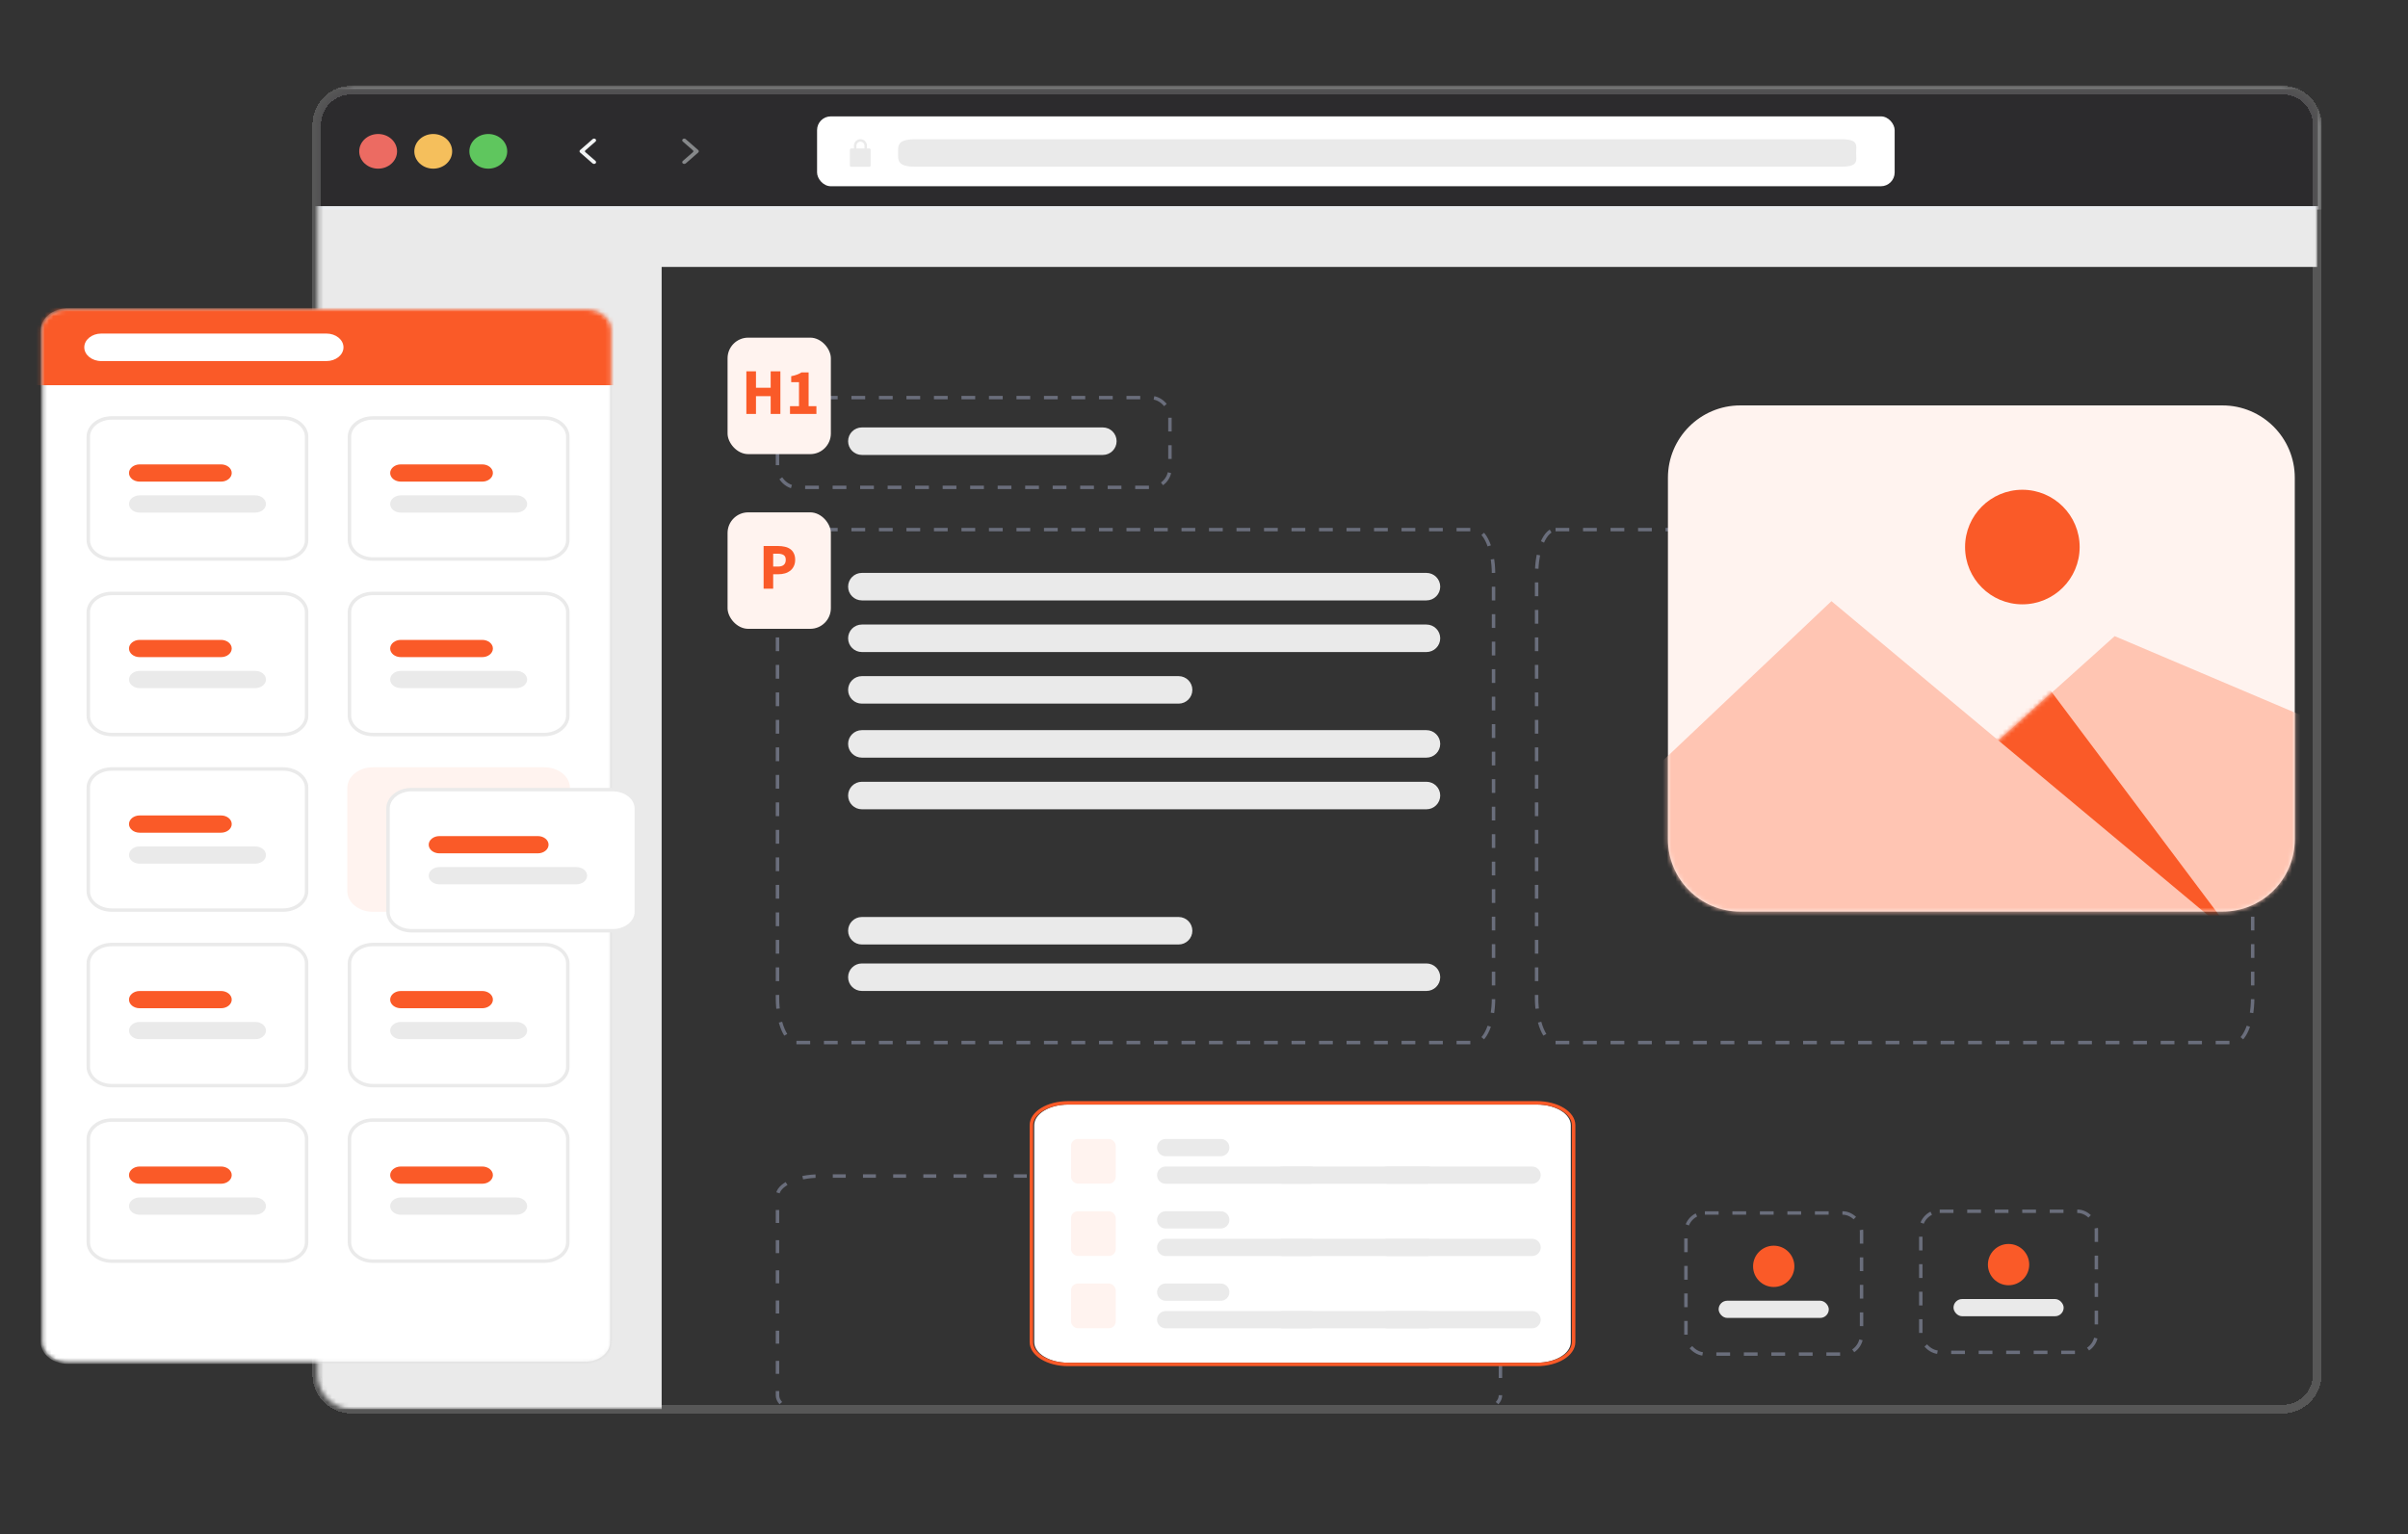 <?xml version="1.0" encoding="UTF-8"?>
<svg id="Layer_1" xmlns="http://www.w3.org/2000/svg" xmlns:xlink="http://www.w3.org/1999/xlink" viewBox="0 0 558.54 355.98">
  <rect x="0" y="0" width="558.54" height="355.98" fill="#333333" stroke="none"/>
  <defs>
    <style>
      .cls-1 {
        stroke: #fff;
        stroke-width: 15.97px;
      }

      .cls-1, .cls-2, .cls-3, .cls-4 {
        fill: #fff;
      }

      .cls-5 {
        mask: url(#mask-5);
      }

      .cls-6 {
        stroke: rgba(234, 234, 234, .2);
        stroke-width: 2px;
      }

      .cls-6, .cls-7, .cls-8, .cls-9, .cls-10 {
        fill: none;
      }

      .cls-7 {
        stroke-dasharray: 3 4;
        stroke-width: .8px;
      }

      .cls-7, .cls-10 {
        stroke: #6a6e7c;
      }

      .cls-11 {
        mask: url(#mask-1);
      }

      .cls-2 {
        stroke: #e0e0e0;
        stroke-width: .5px;
      }

      .cls-12 {
        fill: #ffc5b2;
      }

      .cls-13 {
        fill: #ff9979;
      }

      .cls-14 {
        fill: #ec6b62;
      }

      .cls-15 {
        mask: url(#mask);
      }

      .cls-16 {
        fill: #f1f3f4;
      }

      .cls-16, .cls-17, .cls-18 {
        fill-rule: evenodd;
      }

      .cls-19 {
        fill: #2c2b2d;
        stroke: #ebeef2;
      }

      .cls-19, .cls-4, .cls-8, .cls-9, .cls-10 {
        stroke-width: .8px;
      }

      .cls-20 {
        mask: url(#mask-2);
      }

      .cls-4, .cls-9 {
        stroke: #eaeaea;
      }

      .cls-8 {
        stroke: #fa5a28;
      }

      .cls-21 {
        fill: #ffc5b3;
      }

      .cls-22 {
        fill: #c4c4c4;
      }

      .cls-23 {
        fill: #fa5a28;
      }

      .cls-24 {
        fill: #5fc65e;
      }

      .cls-25 {
        fill: #fff3ef;
      }

      .cls-26 {
        fill: #f5bf5c;
      }

      .cls-27 {
        mask: url(#mask-4);
      }

      .cls-28, .cls-17 {
        fill: #eaeaea;
      }

      .cls-10 {
        stroke-dasharray: 3.19 3.19;
      }

      .cls-18 {
        fill: #86888a;
      }

      .cls-29 {
        mask: url(#mask-3);
      }
    </style>
    <mask id="mask" x="64.47" y="19.8" width="474.01" height="307.13" maskUnits="userSpaceOnUse">
      <g id="mask0_704_4320">
        <path class="cls-22" d="M73.73,28.68c0-4.41,3.58-7.99,7.99-7.99h447.98c4.41,0,7.99,3.58,7.99,7.99v290.26c0,4.41-3.58,7.99-7.99,7.99H81.72c-4.41,0-7.99-3.57-7.99-7.99V28.68Z"/>
      </g>
    </mask>
    <mask id="mask-1" x="342.14" y="94.06" width="348.38" height="138.41" maskUnits="userSpaceOnUse">
      <g id="mask4_704_4320">
        <path class="cls-25" d="M403.66,94.06h111.84c9.26,0,16.78,7.52,16.78,16.78v83.88c0,9.26-7.52,16.78-16.78,16.78h-111.84c-9.26,0-16.78-7.52-16.78-16.78v-83.88c0-9.26,7.52-16.78,16.78-16.78Z"/>
      </g>
    </mask>
    <mask id="mask-2" x="396.03" y="147.59" width="294.5" height="84.88" maskUnits="userSpaceOnUse">
      <g id="mask5_704_4320">
        <path class="cls-13" d="M396.03,232.47l94.48-84.88,200.03,84.88h-294.5Z"/>
      </g>
    </mask>
    <mask id="mask-3" x="9.44" y="71.55" width="132.57" height="244.86" maskUnits="userSpaceOnUse">
      <g id="path-39-inside-2_704_4320">
        <path class="cls-3" d="M15.61,71.8h120.24c3.27,0,5.91,2.15,5.91,4.79v234.77c0,2.65-2.65,4.79-5.91,4.79H15.61c-3.27,0-5.91-2.15-5.91-4.79V76.6c0-2.65,2.65-4.79,5.91-4.79Z"/>
      </g>
    </mask>
    <mask id="mask-5" x="1.71" y="63.82" width="148.04" height="260.33" maskUnits="userSpaceOnUse">
      <g id="path-39-inside-2_704_4320-2" data-name="path-39-inside-2_704_4320">
        <path class="cls-3" d="M15.61,71.8h120.24c3.27,0,5.91,2.15,5.91,4.79v234.77c0,2.65-2.65,4.79-5.91,4.79H15.61c-3.27,0-5.91-2.15-5.91-4.79V76.6c0-2.65,2.65-4.79,5.91-4.79Z"/>
      </g>
    </mask>
    <mask id="mask-4" x="-3.12" y="63.82" width="156.71" height="260.33" maskUnits="userSpaceOnUse">
      <g id="mask3_704_4320-2" data-name="mask3_704_4320">
        <g class="cls-5">
          <path class="cls-1" d="M15.61,71.8h120.24c3.27,0,5.91,2.15,5.91,4.79v234.77c0,2.65-2.65,4.79-5.91,4.79H15.61c-3.27,0-5.91-2.15-5.91-4.79V76.6c0-2.65,2.65-4.79,5.91-4.79Z"/>
        </g>
      </g>
    </mask>
  </defs>
  <g class="cls-15">
    <g>
      <rect class="cls-10" x="180.34" y="92.25" width="91.03" height="20.82" rx="4.39" ry="4.39"/>
      <path class="cls-10" d="M184.73,122.87h157.31c2.43,0,4.39,4.63,4.39,10.34v98.33c0,5.71-1.97,10.34-4.39,10.34h-157.31c-2.43,0-4.39-4.63-4.39-10.34v-98.33c0-5.71,1.97-10.34,4.39-10.34Z"/>
      <path class="cls-10" d="M360.81,122.87h157.31c2.43,0,4.39,4.63,4.39,10.34v98.33c0,5.71-1.97,10.34-4.39,10.34h-157.31c-2.43,0-4.39-4.63-4.39-10.34v-98.33c0-5.71,1.97-10.34,4.39-10.34Z"/>
      <path class="cls-7" d="M181.11,325.53c-.5-.55-.77-1.15-.77-1.78v-46.32c0-2.53,4.39-4.58,9.81-4.58h148.07c5.42,0,9.81,2.05,9.81,4.58v46.32c0,.63-.27,1.23-.77,1.78"/>
      <rect class="cls-10" x="391.06" y="281.42" width="40.73" height="32.74" rx="4.39" ry="4.39"/>
      <path class="cls-23" d="M411.42,289.01h0c2.65,0,4.79,2.15,4.79,4.79h0c0,2.65-2.15,4.79-4.79,4.79h0c-2.65,0-4.79-2.15-4.79-4.79h0c0-2.65,2.15-4.79,4.79-4.79Z"/>
      <rect class="cls-28" x="398.64" y="301.78" width="25.55" height="3.99" rx="2" ry="2"/>
      <rect class="cls-10" x="445.53" y="281.02" width="40.73" height="32.74" rx="4.39" ry="4.39"/>
      <path class="cls-23" d="M465.89,288.61h0c2.65,0,4.79,2.15,4.79,4.79h0c0,2.65-2.15,4.79-4.79,4.79h0c-2.65,0-4.79-2.15-4.79-4.79h0c0-2.65,2.15-4.79,4.79-4.79Z"/>
      <rect class="cls-28" x="453.12" y="301.39" width="25.55" height="3.99" rx="2" ry="2"/>
      <rect class="cls-25" x="168.76" y="78.34" width="23.96" height="27.02" rx="4.79" ry="4.79"/>
      <path class="cls-23" d="M173.12,96.04v-9.89h2.23v3.81h3.41v-3.81h2.25v9.89h-2.25v-4.13h-3.41v4.13h-2.23ZM183.24,96.04v-1.81h2.09v-5.57h-1.81v-1.38c.53-.1.97-.22,1.34-.36.36-.14.72-.31,1.06-.52h1.64v7.83h1.81v1.81h-6.13Z"/>
      <rect class="cls-25" x="168.76" y="118.87" width="23.96" height="27.02" rx="4.79" ry="4.79"/>
      <path class="cls-23" d="M177.12,136.57v-9.89h3.4c.55,0,1.06.06,1.53.17.47.1.89.28,1.24.53.35.24.63.57.83.99.21.4.32.9.32,1.5s-.11,1.08-.32,1.5c-.2.43-.48.77-.83,1.05-.35.27-.76.48-1.23.61-.47.13-.96.2-1.49.2h-1.23v3.35h-2.23ZM179.35,131.45h1.09c1.21,0,1.82-.53,1.82-1.58,0-.52-.16-.88-.49-1.09-.32-.21-.79-.32-1.4-.32h-1.03v2.99Z"/>
      <rect class="cls-28" x="64.47" y="47.93" width="473" height="14"/>
      <rect class="cls-28" x="64.47" y="47.93" width="89" height="279"/>
      <path class="cls-19" d="M538.09,48.22H66.15v-23.63c0-2.43,1.97-4.39,4.39-4.39h463.16c2.43,0,4.39,1.97,4.39,4.39v23.63Z"/>
      <ellipse class="cls-14" cx="87.71" cy="35.11" rx="4.39" ry="4.02"/>
      <ellipse class="cls-26" cx="100.49" cy="35.11" rx="4.39" ry="4.02"/>
      <ellipse class="cls-24" cx="113.26" cy="35.11" rx="4.39" ry="4.02"/>
      <path class="cls-16" d="M137.47,37.93l-2.91-2.54c-.09-.08-.14-.18-.14-.29s.05-.21.14-.29l2.91-2.54c.18-.16.48-.16.66,0s.18.41,0,.57l-2.35,2.05c-.14.12-.14.3,0,.41l2.35,2.04c.18.16.18.42,0,.57-.18.16-.48.16-.66,0Z"/>
      <path class="cls-18" d="M159.04,37.93l2.91-2.54c.09-.08.14-.18.14-.29s-.04-.21-.14-.29l-2.91-2.54c-.18-.16-.48-.16-.66,0-.18.16-.19.41,0,.57l2.35,2.05c.13.12.13.3,0,.41l-2.35,2.04c-.18.16-.18.42,0,.57.18.16.48.16.66,0Z"/>
      <rect class="cls-3" x="189.52" y="27" width="249.95" height="16.21" rx="3.19" ry="3.19"/>
    </g>
  </g>
  <path class="cls-28" d="M199.91,99.17h55.9c1.76,0,3.19,1.43,3.19,3.19h0c0,1.76-1.43,3.19-3.19,3.19h-55.9c-1.76,0-3.19-1.43-3.19-3.19h0c0-1.76,1.43-3.19,3.19-3.19Z"/>
  <path class="cls-28" d="M199.91,132.92h130.96c1.76,0,3.19,1.43,3.19,3.19h0c0,1.76-1.43,3.19-3.19,3.19h-130.96c-1.76,0-3.19-1.43-3.19-3.19h0c0-1.76,1.43-3.19,3.19-3.19Z"/>
  <path class="cls-28" d="M199.91,144.9h130.96c1.76,0,3.19,1.43,3.19,3.19h0c0,1.76-1.43,3.19-3.19,3.19h-130.96c-1.76,0-3.19-1.43-3.19-3.19h0c0-1.76,1.43-3.19,3.19-3.19Z"/>
  <path class="cls-28" d="M199.91,169.4h130.96c1.76,0,3.19,1.43,3.19,3.19h0c0,1.76-1.43,3.19-3.19,3.19h-130.96c-1.76,0-3.19-1.43-3.19-3.19h0c0-1.76,1.43-3.19,3.19-3.19Z"/>
  <path class="cls-28" d="M199.91,181.38h130.96c1.76,0,3.19,1.43,3.19,3.19h0c0,1.76-1.43,3.19-3.19,3.19h-130.96c-1.76,0-3.19-1.43-3.19-3.19h0c0-1.76,1.43-3.19,3.19-3.19Z"/>
  <path class="cls-28" d="M199.91,223.53h130.96c1.76,0,3.19,1.43,3.19,3.19h0c0,1.76-1.43,3.19-3.19,3.19h-130.96c-1.76,0-3.19-1.43-3.19-3.19h0c0-1.76,1.43-3.19,3.19-3.19Z"/>
  <path class="cls-28" d="M199.91,156.87h73.47c1.76,0,3.19,1.43,3.19,3.19h0c0,1.76-1.43,3.19-3.19,3.19h-73.47c-1.76,0-3.19-1.43-3.19-3.19h0c0-1.76,1.43-3.19,3.19-3.19Z"/>
  <path class="cls-28" d="M199.91,212.75h73.47c1.76,0,3.19,1.43,3.19,3.19h0c0,1.76-1.43,3.19-3.19,3.19h-73.47c-1.76,0-3.19-1.43-3.19-3.19h0c0-1.76,1.43-3.19,3.19-3.19Z"/>
  <g>
    <g>
      <path class="cls-3" d="M247.75,256.27h108.74c4.34,0,7.86,2.15,7.86,4.79v50.31c0,2.65-3.52,4.79-7.86,4.79h-108.74c-4.34,0-7.86-2.15-7.86-4.79v-50.31c0-2.65,3.52-4.79,7.86-4.79Z"/>
      <path class="cls-8" d="M247.75,255.87h108.74c4.7,0,8.52,2.32,8.52,5.19v50.31c0,2.87-3.81,5.19-8.52,5.19h-108.74c-4.7,0-8.52-2.32-8.52-5.19v-50.31c0-2.87,3.81-5.19,8.52-5.19Z"/>
    </g>
    <path class="cls-28" d="M270.38,264.25h12.78c1.1,0,2,.89,2,2h0c0,1.1-.89,2-2,2h-12.78c-1.1,0-2-.89-2-2h0c0-1.1.89-2,2-2Z"/>
    <path class="cls-28" d="M270.38,270.64h33.54c1.1,0,2,.89,2,2h0c0,1.1-.89,2-2,2h-33.54c-1.1,0-2-.89-2-2h0c0-1.1.89-2,2-2Z"/>
    <rect class="cls-25" x="248.42" y="264.25" width="10.38" height="10.38" rx="1.6" ry="1.6"/>
    <path class="cls-28" d="M270.38,281.02h12.78c1.1,0,2,.89,2,2h0c0,1.1-.89,2-2,2h-12.78c-1.1,0-2-.89-2-2h0c0-1.1.89-2,2-2Z"/>
    <path class="cls-28" d="M270.38,287.41h33.54c1.1,0,2,.89,2,2h0c0,1.1-.89,2-2,2h-33.54c-1.1,0-2-.89-2-2h0c0-1.1.89-2,2-2Z"/>
    <rect class="cls-25" x="248.42" y="281.02" width="10.38" height="10.38" rx="1.6" ry="1.6"/>
    <path class="cls-28" d="M270.38,297.79h12.78c1.1,0,2,.89,2,2h0c0,1.1-.89,2-2,2h-12.78c-1.1,0-2-.89-2-2h0c0-1.1.89-2,2-2Z"/>
    <path class="cls-28" d="M270.38,304.18h33.54c1.1,0,2,.89,2,2h0c0,1.1-.89,2-2,2h-33.54c-1.1,0-2-.89-2-2h0c0-1.1.89-2,2-2Z"/>
    <path class="cls-28" d="M297.53,270.64h33.54c1.1,0,2,.89,2,2h0c0,1.1-.89,2-2,2h-33.54c-1.1,0-2-.89-2-2h0c0-1.1.89-2,2-2Z"/>
    <path class="cls-28" d="M297.53,287.41h33.54c1.1,0,2,.89,2,2h0c0,1.1-.89,2-2,2h-33.54c-1.1,0-2-.89-2-2h0c0-1.1.89-2,2-2Z"/>
    <path class="cls-28" d="M297.53,304.18h33.54c1.1,0,2,.89,2,2h0c0,1.1-.89,2-2,2h-33.54c-1.1,0-2-.89-2-2h0c0-1.1.89-2,2-2Z"/>
    <path class="cls-28" d="M321.83,270.64h33.54c1.1,0,2,.89,2,2h0c0,1.1-.89,2-2,2h-33.54c-1.1,0-2-.89-2-2h0c0-1.1.89-2,2-2Z"/>
    <path class="cls-28" d="M321.83,287.41h33.54c1.1,0,2,.89,2,2h0c0,1.1-.89,2-2,2h-33.54c-1.1,0-2-.89-2-2h0c0-1.1.89-2,2-2Z"/>
    <path class="cls-28" d="M321.83,304.18h33.54c1.1,0,2,.89,2,2h0c0,1.1-.89,2-2,2h-33.54c-1.1,0-2-.89-2-2h0c0-1.1.89-2,2-2Z"/>
    <rect class="cls-25" x="248.42" y="297.79" width="10.38" height="10.38" rx="1.6" ry="1.6"/>
  </g>
  <g>
    <path class="cls-25" d="M403.66,94.06h111.84c9.26,0,16.78,7.52,16.78,16.78v83.88c0,9.26-7.52,16.78-16.78,16.78h-111.84c-9.26,0-16.78-7.52-16.78-16.78v-83.88c0-9.26,7.52-16.78,16.78-16.78Z"/>
    <g class="cls-11">
      <g>
        <path class="cls-12" d="M396.02,232.47l94.48-84.88,200.03,84.88h-294.5Z"/>
        <g class="cls-20">
          <path class="cls-23" d="M527.51,229.39l-56.53-75.38-31.15,28.07,87.68,47.3Z"/>
        </g>
        <path class="cls-21" d="M424.81,139.47l-82.67,78.24h176.41l-93.74-78.24Z"/>
        <circle class="cls-23" cx="469.09" cy="126.92" r="13.29"/>
      </g>
    </g>
  </g>
  <path class="cls-28" d="M212.43,32.3h214.51c4.31,0,3.59,1.43,3.59,3.19h0c0,1.76.72,3.19-3.59,3.19h-214.51c-4.31,0-4.12-1.43-4.12-3.19h0c0-1.76-.19-3.19,4.12-3.19Z"/>
  <path class="cls-17" d="M198.64,34.45h1.87v-.65c0-.52-.42-.93-.93-.93s-.93.42-.93.93v.65ZM198.07,34.45h-.65c-.16,0-.29.13-.29.29v3.66c0,.16.13.29.29.29h4.24c.16,0,.29-.13.29-.29v-3.66c0-.16-.13-.29-.29-.29h-.57v-.65c0-.83-.67-1.51-1.51-1.51s-1.51.67-1.51,1.51v.65Z"/>
  <path class="cls-6" d="M73.47,28.91c0-4.41,3.58-7.99,7.99-7.99h448.03c4.41,0,7.99,3.58,7.99,7.99v290.03c0,4.41-3.58,7.99-7.99,7.99H81.46c-4.41,0-7.99-3.57-7.99-7.99V28.91Z" shape-rendering="crispEdges"/>
  <g>
    <g id="mask3_704_4320">
      <g class="cls-29">
        <path class="cls-2" d="M15.61,71.8h120.24c3.27,0,5.91,2.15,5.91,4.79v234.77c0,2.65-2.65,4.79-5.91,4.79H15.61c-3.27,0-5.91-2.15-5.91-4.79V76.6c0-2.65,2.65-4.79,5.91-4.79Z"/>
      </g>
    </g>
    <g class="cls-27">
      <g>
        <rect class="cls-23" x="-3.12" y="66.21" width="156.71" height="23.16"/>
        <path class="cls-3" d="M23.49,77.39h52.24c2.18,0,3.94,1.43,3.94,3.19h0c0,1.76-1.77,3.19-3.94,3.19H23.49c-2.18,0-3.94-1.43-3.94-3.19h0c0-1.76,1.77-3.19,3.94-3.19Z"/>
      </g>
    </g>
    <g>
      <path class="cls-9" d="M25.94,96.96h39.72c3.02,0,5.46,1.97,5.46,4.39v23.96c0,2.43-2.45,4.39-5.46,4.39H25.94c-3.02,0-5.46-1.97-5.46-4.39v-23.96c0-2.43,2.45-4.39,5.46-4.39Z"/>
      <path class="cls-23" d="M32.4,107.74h18.87c1.37,0,2.48.89,2.48,2h0c0,1.1-1.11,2-2.48,2h-18.87c-1.37,0-2.48-.89-2.48-2h0c0-1.1,1.11-2,2.48-2Z"/>
      <path class="cls-28" d="M32.4,114.93h26.81c1.37,0,2.48.89,2.48,2h0c0,1.1-1.11,2-2.48,2h-26.81c-1.37,0-2.48-.89-2.48-2h0c0-1.1,1.11-2,2.48-2Z"/>
    </g>
    <g>
      <path class="cls-9" d="M86.52,96.96h39.72c3.02,0,5.46,1.97,5.46,4.39v23.96c0,2.43-2.45,4.39-5.46,4.39h-39.72c-3.02,0-5.46-1.97-5.46-4.39v-23.96c0-2.43,2.45-4.39,5.46-4.39Z"/>
      <path class="cls-23" d="M92.98,107.74h18.87c1.37,0,2.48.89,2.48,2h0c0,1.1-1.11,2-2.48,2h-18.87c-1.37,0-2.48-.89-2.48-2h0c0-1.1,1.11-2,2.48-2Z"/>
      <path class="cls-28" d="M92.98,114.93h26.81c1.37,0,2.48.89,2.48,2h0c0,1.1-1.11,2-2.48,2h-26.81c-1.37,0-2.48-.89-2.48-2h0c0-1.1,1.11-2,2.48-2Z"/>
    </g>
    <g>
      <path class="cls-9" d="M25.94,137.68h39.72c3.02,0,5.46,1.97,5.46,4.39v23.96c0,2.43-2.45,4.39-5.46,4.39H25.94c-3.02,0-5.46-1.97-5.46-4.39v-23.96c0-2.43,2.45-4.39,5.46-4.39Z"/>
      <path class="cls-23" d="M32.4,148.46h18.87c1.37,0,2.48.89,2.48,2h0c0,1.1-1.11,2-2.48,2h-18.87c-1.37,0-2.48-.89-2.48-2h0c0-1.1,1.11-2,2.48-2Z"/>
      <path class="cls-28" d="M32.4,155.65h26.81c1.37,0,2.48.89,2.48,2h0c0,1.1-1.11,2-2.48,2h-26.81c-1.37,0-2.48-.89-2.48-2h0c0-1.1,1.11-2,2.48-2Z"/>
    </g>
    <g>
      <path class="cls-9" d="M86.52,137.68h39.72c3.02,0,5.46,1.97,5.46,4.39v23.96c0,2.43-2.45,4.39-5.46,4.39h-39.72c-3.02,0-5.46-1.97-5.46-4.39v-23.96c0-2.43,2.45-4.39,5.46-4.39Z"/>
      <path class="cls-23" d="M92.98,148.46h18.87c1.37,0,2.48.89,2.48,2h0c0,1.1-1.11,2-2.48,2h-18.87c-1.37,0-2.48-.89-2.48-2h0c0-1.1,1.11-2,2.48-2Z"/>
      <path class="cls-28" d="M92.98,155.65h26.81c1.37,0,2.48.89,2.48,2h0c0,1.1-1.11,2-2.48,2h-26.81c-1.37,0-2.48-.89-2.48-2h0c0-1.1,1.11-2,2.48-2Z"/>
    </g>
    <g>
      <path class="cls-9" d="M25.94,178.41h39.72c3.02,0,5.46,1.97,5.46,4.39v23.96c0,2.43-2.45,4.39-5.46,4.39H25.94c-3.02,0-5.46-1.97-5.46-4.39v-23.96c0-2.43,2.45-4.39,5.46-4.39Z"/>
      <path class="cls-23" d="M32.4,189.19h18.87c1.37,0,2.48.89,2.48,2h0c0,1.1-1.11,2-2.48,2h-18.87c-1.37,0-2.48-.89-2.48-2h0c0-1.1,1.11-2,2.48-2Z"/>
      <path class="cls-28" d="M32.4,196.38h26.81c1.37,0,2.48.89,2.48,2h0c0,1.1-1.11,2-2.48,2h-26.81c-1.37,0-2.48-.89-2.48-2h0c0-1.1,1.11-2,2.48-2Z"/>
    </g>
    <g>
      <path class="cls-9" d="M25.94,219.14h39.72c3.02,0,5.46,1.97,5.46,4.39v23.96c0,2.43-2.45,4.39-5.46,4.39H25.94c-3.02,0-5.46-1.97-5.46-4.39v-23.96c0-2.43,2.45-4.39,5.46-4.39Z"/>
      <path class="cls-23" d="M32.4,229.92h18.87c1.37,0,2.48.89,2.48,2h0c0,1.1-1.11,2-2.48,2h-18.87c-1.37,0-2.48-.89-2.48-2h0c0-1.1,1.11-2,2.48-2Z"/>
      <path class="cls-28" d="M32.4,237.1h26.81c1.37,0,2.48.89,2.48,2h0c0,1.1-1.11,2-2.48,2h-26.81c-1.37,0-2.48-.89-2.48-2h0c0-1.1,1.11-2,2.48-2Z"/>
    </g>
    <g>
      <path class="cls-9" d="M86.52,219.14h39.72c3.02,0,5.46,1.97,5.46,4.39v23.96c0,2.43-2.45,4.39-5.46,4.39h-39.72c-3.02,0-5.46-1.97-5.46-4.39v-23.96c0-2.43,2.45-4.39,5.46-4.39Z"/>
      <path class="cls-23" d="M92.98,229.92h18.87c1.37,0,2.48.89,2.48,2h0c0,1.1-1.11,2-2.48,2h-18.87c-1.37,0-2.48-.89-2.48-2h0c0-1.1,1.11-2,2.48-2Z"/>
      <path class="cls-28" d="M92.98,237.1h26.81c1.37,0,2.48.89,2.48,2h0c0,1.1-1.11,2-2.48,2h-26.81c-1.37,0-2.48-.89-2.48-2h0c0-1.1,1.11-2,2.48-2Z"/>
    </g>
    <g>
      <path class="cls-9" d="M25.94,259.86h39.72c3.02,0,5.46,1.97,5.46,4.39v23.96c0,2.43-2.45,4.39-5.46,4.39H25.94c-3.02,0-5.46-1.97-5.46-4.39v-23.96c0-2.43,2.45-4.39,5.46-4.39Z"/>
      <path class="cls-23" d="M32.4,270.64h18.87c1.37,0,2.48.89,2.48,2h0c0,1.1-1.11,2-2.48,2h-18.87c-1.37,0-2.48-.89-2.48-2h0c0-1.1,1.11-2,2.48-2Z"/>
      <path class="cls-28" d="M32.4,277.83h26.81c1.37,0,2.48.89,2.48,2h0c0,1.1-1.11,2-2.48,2h-26.81c-1.37,0-2.48-.89-2.48-2h0c0-1.1,1.11-2,2.48-2Z"/>
    </g>
    <g>
      <path class="cls-9" d="M86.52,259.86h39.72c3.02,0,5.46,1.97,5.46,4.39v23.96c0,2.43-2.45,4.39-5.46,4.39h-39.72c-3.02,0-5.46-1.97-5.46-4.39v-23.96c0-2.43,2.45-4.39,5.46-4.39Z"/>
      <path class="cls-23" d="M92.98,270.64h18.87c1.37,0,2.48.89,2.48,2h0c0,1.1-1.11,2-2.48,2h-18.87c-1.37,0-2.48-.89-2.48-2h0c0-1.1,1.11-2,2.48-2Z"/>
      <path class="cls-28" d="M92.98,277.83h26.81c1.37,0,2.48.89,2.48,2h0c0,1.1-1.11,2-2.48,2h-26.81c-1.37,0-2.48-.89-2.48-2h0c0-1.1,1.11-2,2.48-2Z"/>
    </g>
    <g>
      <path class="cls-25" d="M86.52,178.01h39.72c3.29,0,5.96,2.15,5.96,4.79v23.96c0,2.65-2.67,4.79-5.96,4.79h-39.72c-3.29,0-5.96-2.15-5.96-4.79v-23.96c0-2.65,2.67-4.79,5.96-4.79Z"/>
      <path class="cls-4" d="M95.46,183.2h46.68c3.02,0,5.46,1.97,5.46,4.39v23.96c0,2.43-2.45,4.39-5.46,4.39h-46.68c-3.02,0-5.46-1.97-5.46-4.39v-23.96c0-2.43,2.45-4.39,5.46-4.39Z"/>
      <path class="cls-23" d="M101.92,193.98h22.84c1.37,0,2.48.89,2.48,2h0c0,1.1-1.11,2-2.48,2h-22.84c-1.37,0-2.48-.89-2.48-2h0c0-1.1,1.11-2,2.48-2Z"/>
      <path class="cls-28" d="M101.92,201.17h31.78c1.37,0,2.48.89,2.48,2h0c0,1.1-1.11,2-2.48,2h-31.78c-1.37,0-2.48-.89-2.48-2h0c0-1.1,1.11-2,2.48-2Z"/>
    </g>
  </g>
</svg>